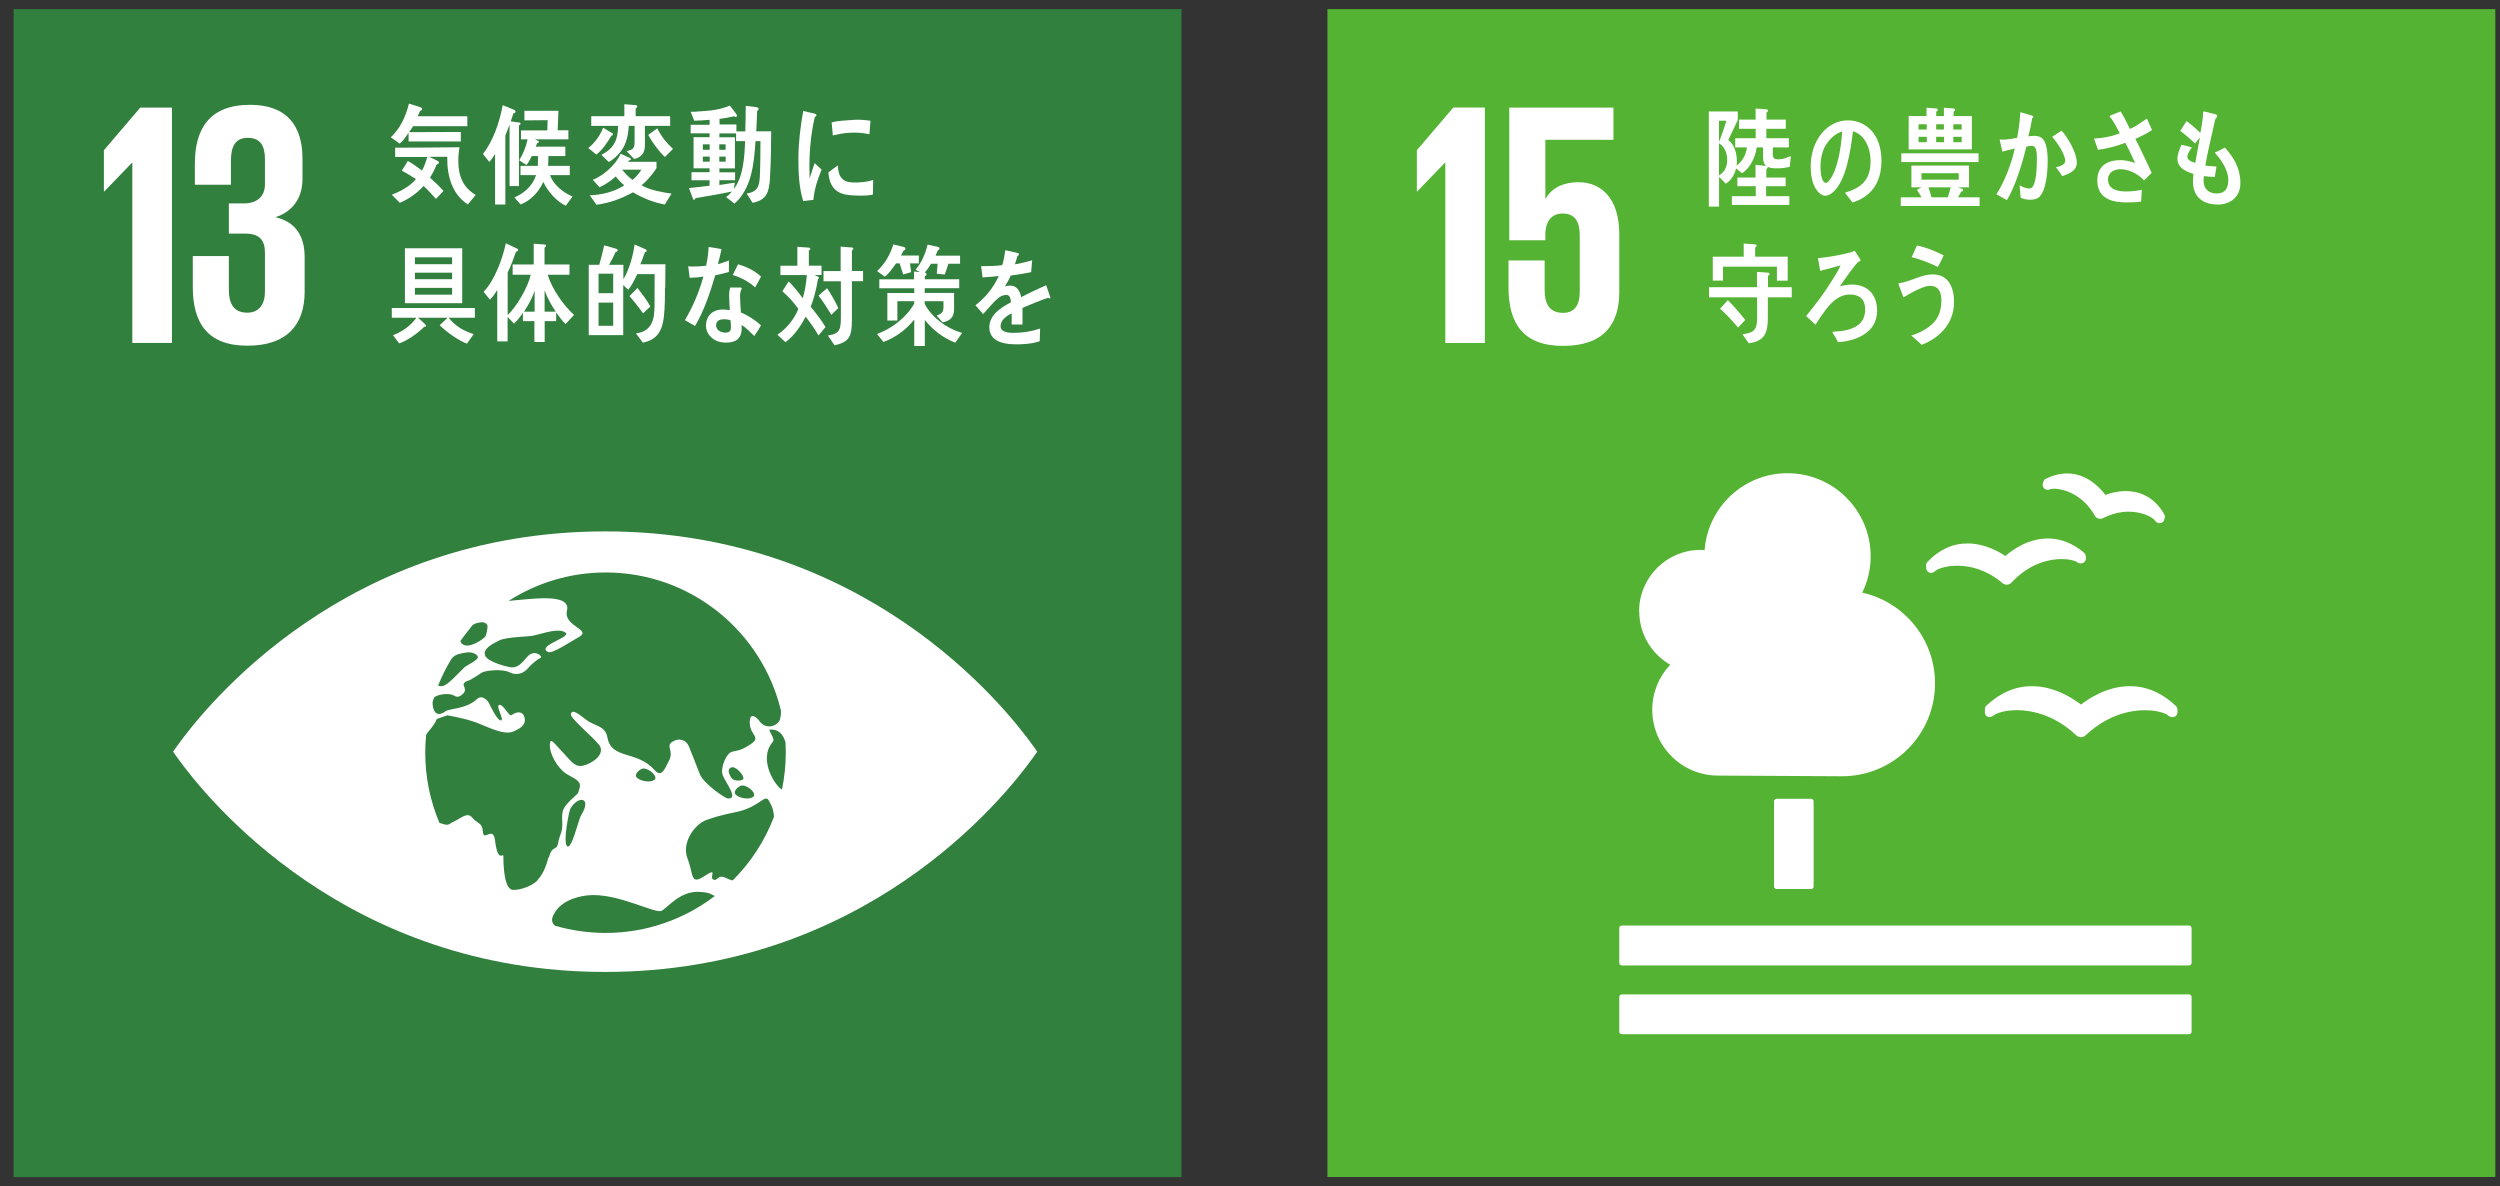 <svg width="137" height="65" viewBox="0 0 137 65" fill="none" xmlns="http://www.w3.org/2000/svg">
<rect x="0" y="0" width="137" height="65" fill="#333333" stroke="none"/>
<g clip-path="url(#clip0_778_23636)">
<path d="M64.744 0.5H0.744V64.504H64.744V0.5Z" fill="#32803E"/>
<path d="M56.655 40.927C54.967 38.563 47.343 29.121 33.165 29.121C18.987 29.121 11.359 38.563 9.671 40.927C9.6 41.028 9.537 41.116 9.486 41.191C9.537 41.267 9.6 41.355 9.671 41.456C11.359 43.82 18.983 53.262 33.165 53.262C47.347 53.262 54.971 43.82 56.655 41.456C56.731 41.355 56.789 41.267 56.84 41.191C56.789 41.116 56.731 41.032 56.655 40.927ZM25.255 35.091C25.381 34.902 25.81 34.369 25.86 34.302C25.969 34.159 26.188 34.134 26.339 34.105C26.49 34.075 26.691 34.159 26.712 34.273C26.737 34.386 26.654 34.827 26.578 34.902C26.368 35.116 25.826 35.423 25.528 35.373C25.297 35.339 25.205 35.158 25.251 35.091M24.747 36.099C24.768 36.074 24.789 36.048 24.798 36.04C24.974 35.839 25.331 35.792 25.575 35.755C25.822 35.712 26.15 35.834 26.188 35.998C26.229 36.162 25.57 36.46 25.453 36.569C25.113 36.884 24.579 37.522 24.265 37.593C24.164 37.614 24.08 37.602 24.009 37.568C24.214 37.056 24.458 36.565 24.743 36.099M30.054 46.985C29.861 47.741 29.639 48.014 29.445 48.249C29.252 48.488 28.547 48.799 28.098 48.765C27.648 48.732 27.585 47.531 27.585 46.918C27.585 46.704 27.283 47.338 27.128 46.053C27.027 45.23 26.498 46.141 26.465 45.591C26.427 45.045 26.162 45.155 25.885 44.81C25.608 44.47 25.264 44.844 24.882 45.016C24.5 45.188 24.655 45.276 24.113 45.104C24.101 45.1 24.093 45.096 24.08 45.092C23.58 43.908 23.303 42.611 23.303 41.246C23.303 40.914 23.32 40.583 23.354 40.259C23.37 40.226 23.391 40.196 23.416 40.167C23.937 39.55 23.929 39.403 23.929 39.403L24.508 39.201C24.508 39.201 25.432 39.344 26.125 39.604C26.695 39.819 27.598 40.306 28.123 40.091C28.501 39.936 28.799 39.726 28.761 39.411C28.719 39.017 28.408 38.92 28.03 39.189C27.892 39.285 27.594 38.593 27.363 38.626C27.132 38.66 27.653 39.445 27.455 39.478C27.258 39.512 26.859 38.664 26.792 38.526C26.725 38.387 26.418 38.047 26.141 38.307C25.558 38.861 24.613 38.828 24.424 38.971C23.845 39.403 23.694 38.828 23.706 38.479C23.727 38.4 23.752 38.32 23.778 38.24C23.966 38.03 24.642 37.963 24.878 38.118C25.134 38.29 25.314 38.072 25.415 37.971C25.516 37.87 25.482 37.707 25.415 37.568C25.352 37.43 25.541 37.329 25.675 37.295C25.81 37.262 26.25 36.951 26.423 36.85C26.599 36.749 27.514 36.636 27.921 36.842C28.329 37.048 28.706 36.88 28.908 36.645C29.16 36.346 29.483 36.116 29.626 36.048C29.769 35.981 29.273 35.519 28.866 36.023C28.459 36.527 28.249 36.573 28.06 36.573C27.871 36.573 26.729 36.288 26.586 35.927C26.448 35.566 26.943 35.297 27.363 35.095C27.783 34.894 28.937 34.898 29.231 34.831C29.832 34.701 30.596 34.398 30.982 34.663C31.364 34.919 29.374 35.377 30.029 35.729C30.264 35.855 31.318 35.125 31.679 34.936C32.527 34.499 30.856 34.352 31.07 33.462C31.314 32.455 29.017 32.845 27.871 32.929C29.408 31.947 31.23 31.371 33.19 31.371C37.85 31.371 41.755 34.6 42.796 38.941C42.805 39.155 42.771 39.31 42.75 39.399C42.662 39.756 41.986 40.062 41.596 39.487C41.495 39.344 41.071 38.941 41.087 39.625C41.1 40.31 41.751 40.381 41.121 40.793C40.491 41.204 40.374 41.103 40.084 41.208C39.794 41.313 39.509 42.019 39.58 42.392C39.652 42.77 40.55 43.799 39.883 43.757C39.727 43.744 38.547 42.938 38.35 42.422C38.144 41.876 37.922 41.343 37.762 40.931C37.603 40.52 37.183 40.415 36.83 40.658C36.478 40.898 36.927 41.137 36.675 41.653C36.423 42.165 36.243 42.627 35.873 42.203C34.907 41.099 33.509 41.645 33.287 40.415C33.169 39.747 32.594 39.81 32.116 39.437C31.633 39.063 31.364 38.857 31.284 39.13C31.213 39.369 32.796 40.62 32.905 40.944C33.073 41.418 32.43 41.842 31.96 41.956C31.494 42.069 31.288 41.691 30.827 41.212C30.365 40.734 30.163 40.389 30.134 40.767C30.088 41.309 30.571 42.111 31.041 42.409C31.44 42.661 31.889 42.778 31.759 43.19C31.628 43.601 31.759 43.37 31.309 43.811C30.86 44.256 30.776 44.399 30.81 45.016C30.843 45.633 30.684 45.667 30.587 46.183C30.491 46.696 30.268 46.255 30.075 47.006M40.651 43.047C40.983 43.022 41.482 43.48 41.285 43.656C41.092 43.832 40.592 43.765 40.344 43.572C40.097 43.379 40.5 43.06 40.651 43.047ZM40.231 42.741C40.126 42.703 40.029 42.602 39.95 42.359C39.87 42.115 40.072 41.977 40.273 42.077C40.474 42.178 40.739 42.48 40.739 42.644C40.739 42.808 40.34 42.787 40.231 42.745M35.873 42.724C35.68 42.896 35.18 42.833 34.928 42.64C34.681 42.447 35.084 42.128 35.235 42.115C35.567 42.086 36.066 42.552 35.873 42.728M31.838 44.684C31.704 44.907 31.331 46.569 31.083 46.376C30.831 46.183 31.183 44.449 31.255 44.319C31.645 43.605 32.489 43.639 31.838 44.689M33.182 51.125C32.216 51.125 31.284 50.982 30.407 50.726C30.281 50.621 30.209 50.449 30.285 50.243C30.592 49.445 31.503 49.135 32.221 49.063C33.824 48.908 35.928 50.105 36.264 49.911C36.599 49.718 37.275 48.837 38.27 48.874C38.95 48.9 38.942 49.013 39.173 49.101C37.511 50.369 35.437 51.125 33.186 51.125M40.147 48.249C40.046 48.224 39.946 48.19 39.836 48.136C39.299 47.863 39.362 48.299 39.097 48.203C38.829 48.102 39.395 47.489 38.602 48.01C37.809 48.53 38.023 47.93 37.678 47.052C37.33 46.171 38.077 45.167 38.699 44.941C39.555 44.63 40.088 44.567 40.491 44.466C41.679 44.168 41.927 43.467 42.145 43.895C42.188 43.975 42.225 44.05 42.263 44.122C42.33 44.252 42.41 44.508 42.414 44.764C41.91 46.083 41.134 47.271 40.151 48.249M42.851 43.261C42.586 43.19 41.478 41.657 42.355 40.646C42.502 40.482 42.062 39.991 42.183 39.982C42.662 39.944 42.918 40.243 43.044 40.671C43.052 40.86 43.061 41.049 43.061 41.242C43.061 41.934 42.989 42.606 42.855 43.257" fill="white"/>
<path d="M9.422 5.895V18.792H7.251V8.917H7.234L5.71 10.496H5.693V8.233L7.688 5.895H9.422Z" fill="white"/>
<path d="M16.576 8.691V9.812C16.576 10.896 15.989 11.618 15.095 11.903C16.178 12.151 16.694 12.911 16.694 14.091V15.992C16.694 17.781 15.741 18.944 13.554 18.944C11.366 18.944 10.565 17.689 10.565 15.728V14.032H12.542V15.879C12.542 16.639 12.806 17.134 13.55 17.134C14.213 17.134 14.519 16.66 14.519 15.976V13.847C14.519 13.163 14.217 12.802 13.453 12.802H12.542V11.147H13.361C14.066 11.147 14.519 10.786 14.519 10.102V8.712C14.519 8.007 14.272 7.554 13.587 7.554C12.903 7.554 12.655 8.011 12.655 8.809V10.123H10.678V8.981C10.678 7.079 11.459 5.744 13.705 5.744C15.703 5.744 16.576 6.869 16.576 8.696" fill="white"/>
<path d="M22.638 6.918C22.566 7.023 22.495 7.137 22.419 7.242L25.253 7.233V7.754H22.39V7.28C22.243 7.494 22.096 7.712 21.903 7.872L21.416 7.523C21.928 7.044 22.23 6.406 22.411 5.676L23.045 5.881C23.091 5.898 23.133 5.915 23.133 5.982C23.133 6.033 23.062 6.066 23.024 6.075C22.982 6.175 22.936 6.276 22.89 6.373H25.61V6.914H22.638V6.918ZM25.644 11.209C24.796 10.663 24.489 9.677 24.51 8.594H23.524L23.973 8.812C24.002 8.825 24.057 8.854 24.057 8.9C24.057 8.972 23.973 9.005 23.927 9.013C23.83 9.27 23.704 9.513 23.561 9.736C23.822 9.967 24.074 10.202 24.305 10.462L23.889 10.899C23.666 10.655 23.452 10.407 23.209 10.189C22.86 10.588 22.373 10.928 21.911 11.113L21.466 10.668C21.911 10.508 22.47 10.214 22.793 9.815C22.541 9.652 22.281 9.488 22.016 9.349C22.138 9.181 22.243 9.001 22.348 8.82C22.621 8.967 22.869 9.156 23.125 9.349C23.251 9.118 23.343 8.862 23.414 8.602H21.655V8.094C22.831 8.094 24.006 8.081 25.182 8.069C25.136 8.317 25.115 8.568 25.115 8.82C25.115 9.685 25.404 10.29 26.068 10.684L25.635 11.205L25.644 11.209Z" fill="white"/>
<path d="M28.44 6.862V10.195H27.924V6.828C27.848 7.03 27.777 7.231 27.693 7.424V11.207H27.13V8.428C27.042 8.587 26.933 8.743 26.815 8.873L26.467 8.436C27.034 7.714 27.369 6.702 27.55 5.762L28.18 6.022C28.213 6.039 28.251 6.068 28.251 6.123C28.251 6.182 28.184 6.215 28.138 6.207L27.987 6.652L28.469 6.715C28.499 6.719 28.524 6.744 28.524 6.778C28.524 6.832 28.478 6.857 28.444 6.866L28.44 6.862ZM31.014 11.278C30.514 11.052 30.031 10.514 29.771 9.968C29.519 10.548 29.057 10.997 28.528 11.207L28.188 10.817C28.688 10.615 29.187 10.195 29.376 9.599H28.524V9.091H29.473C29.481 8.961 29.481 8.822 29.481 8.696V8.554H29.141C29.061 8.73 28.965 8.902 28.847 9.045L28.453 8.785C28.663 8.436 28.826 8.05 28.914 7.634H28.549V7.147H29.993L30.01 6.585L28.738 6.597V6.072H30.602C30.594 6.429 30.573 6.782 30.56 7.139H31.148V7.634H29.305L29.502 7.727C29.502 7.727 29.532 7.752 29.532 7.764C29.532 7.819 29.477 7.836 29.443 7.836L29.355 8.037H30.98V8.554H30.052C30.048 8.73 30.048 8.915 30.035 9.091H31.224V9.599H30.145C30.325 10.149 30.921 10.582 31.375 10.77L31.001 11.278H31.014Z" fill="white"/>
<path d="M33.5 7.441C33.298 7.789 32.987 8.259 32.673 8.469L32.24 8.112C32.58 7.84 32.883 7.445 33.05 7L33.559 7.302C33.559 7.302 33.592 7.332 33.592 7.353C33.592 7.399 33.529 7.453 33.496 7.436L33.5 7.441ZM36.434 11.207C35.83 11.102 35.23 10.862 34.688 10.539C34.054 10.887 33.386 11.135 32.685 11.219L32.32 10.703C32.962 10.678 33.647 10.522 34.209 10.157C34.041 10.014 33.882 9.851 33.743 9.67C33.47 9.918 33.176 10.115 32.853 10.262L32.488 9.855C33.076 9.611 33.714 9.065 34.016 8.427L34.524 8.658C34.524 8.658 34.575 8.688 34.575 8.725C34.575 8.772 34.52 8.784 34.486 8.784L34.411 8.868H35.977V9.212C35.771 9.544 35.444 9.922 35.158 10.153C35.603 10.421 36.304 10.539 36.8 10.61L36.434 11.207ZM35.339 6.903C35.339 7.252 35.343 7.596 35.343 7.944C35.343 8.41 35.124 8.629 34.751 8.713L34.339 8.285C34.638 8.201 34.776 8.184 34.776 7.781V6.899H34.457C34.415 7.567 34.268 8.096 33.81 8.532C33.676 8.671 33.521 8.793 33.357 8.877L32.958 8.486C33.097 8.41 33.239 8.327 33.357 8.226C33.756 7.894 33.865 7.453 33.869 6.899H32.4V6.366H34.214V5.711L34.843 5.761C34.877 5.761 34.923 5.787 34.923 5.833C34.923 5.883 34.873 5.921 34.835 5.933V6.366H36.724V6.899H35.334L35.339 6.903ZM34.092 9.296C34.264 9.51 34.453 9.712 34.663 9.859C34.839 9.716 35.028 9.498 35.15 9.296H34.092ZM36.439 8.604C36.115 8.314 35.746 7.798 35.523 7.394L36.019 7.033C36.233 7.474 36.535 7.844 36.879 8.159L36.439 8.604Z" fill="white"/>
<path d="M42.198 9.736C42.147 10.571 41.996 10.962 41.24 11.113L40.917 10.605C41.408 10.529 41.606 10.328 41.635 9.736C41.669 9.072 41.673 8.397 41.673 7.733H41.4C41.329 8.989 41.173 10.349 40.25 11.159L39.792 10.798C39.91 10.71 40.015 10.613 40.111 10.496C39.448 10.639 38.772 10.739 38.104 10.861C38.1 10.903 38.075 10.949 38.033 10.949C38.008 10.949 37.987 10.92 37.978 10.899L37.756 10.307C38.13 10.261 38.512 10.231 38.885 10.177V9.879H37.894V9.438H38.885V9.224H38.008V7.519H38.885V7.305H37.848V6.839H38.885V6.566C38.6 6.587 38.323 6.612 38.041 6.616L37.852 6.129C38.012 6.129 38.172 6.117 38.331 6.104C38.894 6.071 39.46 6.02 39.994 5.785C40.04 5.844 40.392 6.281 40.392 6.335C40.392 6.386 40.355 6.407 40.321 6.407C40.288 6.407 40.254 6.39 40.224 6.373C39.96 6.436 39.7 6.478 39.431 6.516V6.822H40.355V7.2H40.842C40.858 6.73 40.863 6.272 40.867 5.802L41.459 5.873C41.501 5.882 41.572 5.903 41.572 5.97C41.572 6.024 41.526 6.066 41.492 6.087C41.476 6.457 41.467 6.826 41.442 7.196H42.261C42.252 8.04 42.252 8.888 42.194 9.727L42.198 9.736ZM38.889 7.91H38.516V8.208H38.889V7.91ZM38.894 8.581H38.516V8.858H38.894V8.581ZM39.763 7.91H39.418V8.208H39.763V7.91ZM39.767 8.581H39.418V8.858H39.767V8.581ZM40.338 7.737V7.309H39.423V7.523H40.275V9.228H39.423V9.442H40.283V9.874H39.423V10.139C39.708 10.097 39.985 10.055 40.267 10.009L40.22 10.361C40.737 9.648 40.795 8.636 40.833 7.733H40.338V7.737Z" fill="white"/>
<path d="M24.582 17.411C24.993 17.903 25.405 18.129 25.959 18.31L25.589 18.831C25.153 18.683 24.439 18.175 24.095 17.819L24.535 17.411H22.907C22.961 17.458 23.356 17.802 23.356 17.848C23.356 17.903 23.28 17.915 23.247 17.907C22.881 18.268 22.336 18.663 21.874 18.818L21.538 18.369C22.008 18.192 22.503 17.865 22.818 17.411H21.471V16.878H26.022V17.411H24.578H24.582ZM22.189 16.614V13.604H25.329V16.614H22.189ZM24.775 14.103H22.739V14.477H24.775V14.103ZM24.775 14.943H22.739V15.3H24.775V14.943ZM24.775 15.774H22.739V16.148H24.775V15.774Z" fill="white"/>
<path d="M30.994 17.759C30.801 17.574 30.633 17.343 30.478 17.121V17.599H29.848V18.741H29.285V17.599H28.656V17.142C28.509 17.356 28.349 17.574 28.165 17.734L27.816 17.369V18.708H27.249V15.891C27.132 16.076 27.002 16.281 26.85 16.424L26.502 15.992C27.098 15.37 27.526 14.228 27.72 13.334L28.345 13.628C28.37 13.64 28.395 13.67 28.395 13.703C28.395 13.762 28.32 13.792 28.278 13.792C28.143 14.178 28.001 14.568 27.82 14.929V17.268C28.307 16.806 28.924 15.765 29.084 15.055H28.093V14.493H29.248V13.355L29.844 13.397C29.882 13.397 29.924 13.418 29.924 13.468C29.924 13.519 29.873 13.556 29.84 13.569V14.493H31.208V15.055H30.012C30.259 15.857 30.881 16.735 31.456 17.255L30.994 17.759ZM28.715 17.079H29.298V15.912C29.193 16.302 28.933 16.752 28.715 17.079ZM29.844 15.908V17.079H30.453C30.213 16.722 29.995 16.323 29.844 15.908Z" fill="white"/>
<path d="M36.441 15.779C36.437 16.035 36.441 16.287 36.433 16.535C36.391 17.639 36.349 18.562 35.228 18.777L34.85 18.269C35.366 18.21 35.719 17.941 35.828 17.332C35.858 17.139 35.862 16.946 35.87 16.753C35.874 16.619 35.87 16.488 35.87 16.35C35.87 15.905 35.874 15.468 35.874 15.023H34.921C34.779 15.325 34.632 15.632 34.43 15.88L34.153 15.624V18.365H32.264V14.511H32.839C32.94 14.162 33.032 13.806 33.108 13.445L33.763 13.629C33.796 13.642 33.851 13.667 33.851 13.717C33.851 13.776 33.767 13.81 33.733 13.818C33.624 14.053 33.506 14.289 33.376 14.511H34.161V15.309C34.472 14.784 34.694 14.032 34.774 13.398L35.366 13.655C35.396 13.667 35.438 13.701 35.438 13.743C35.438 13.797 35.379 13.814 35.341 13.814C35.261 14.041 35.186 14.272 35.093 14.482H36.466L36.454 15.771L36.441 15.779ZM33.603 14.998H32.801V16.069H33.603V14.998ZM33.603 16.581H32.801V17.853H33.603V16.581ZM35.236 17.169C35.005 16.837 34.753 16.522 34.493 16.228L34.934 15.779C35.181 16.106 35.442 16.43 35.639 16.795L35.24 17.169H35.236Z" fill="white"/>
<path d="M39.935 14.908C39.687 14.979 39.444 15.038 39.196 15.084C38.931 15.995 38.566 17.07 38.092 17.86C37.903 17.767 37.718 17.654 37.533 17.54C37.966 16.818 38.318 15.995 38.545 15.156C38.297 15.198 38.045 15.214 37.794 15.223C37.768 15.017 37.739 14.807 37.714 14.593C37.806 14.606 37.898 14.606 37.991 14.606C38.226 14.606 38.461 14.593 38.696 14.56C38.772 14.228 38.814 13.879 38.835 13.535C39.074 13.569 39.305 13.602 39.54 13.653C39.481 13.926 39.418 14.203 39.339 14.476C39.548 14.429 39.746 14.345 39.947 14.274C39.947 14.48 39.943 14.694 39.943 14.908H39.935ZM41.333 18.414C41.114 18.195 40.892 17.969 40.64 17.805C40.644 17.872 40.644 17.935 40.644 17.998C40.644 18.607 40.254 18.775 39.796 18.775C39.632 18.775 39.473 18.75 39.318 18.699C39.007 18.582 38.688 18.275 38.688 17.86C38.688 17.263 39.103 16.961 39.578 16.961C39.716 16.961 39.855 16.974 39.993 16.995C39.977 16.718 39.956 16.436 39.956 16.159C39.956 16.016 39.972 15.895 40.019 15.756H40.472C40.502 15.756 40.648 15.735 40.648 15.806C40.648 15.819 40.648 15.823 40.644 15.828C40.585 15.937 40.556 16.067 40.556 16.189C40.556 16.503 40.577 16.81 40.602 17.125C40.972 17.272 41.396 17.545 41.702 17.83C41.585 18.032 41.467 18.233 41.333 18.414ZM40.04 17.557C39.926 17.507 39.8 17.494 39.674 17.494C39.481 17.494 39.242 17.553 39.242 17.83C39.242 18.107 39.536 18.229 39.733 18.229C39.918 18.229 40.056 18.187 40.056 17.935C40.056 17.809 40.044 17.687 40.035 17.561L40.04 17.557ZM41.383 15.752C41.031 15.429 40.59 15.198 40.153 15.072L40.447 14.48C40.883 14.61 41.354 14.824 41.706 15.16L41.383 15.752Z" fill="white"/>
<path d="M44.858 18.386C44.64 18.025 44.405 17.676 44.148 17.353C43.888 17.869 43.481 18.449 43.04 18.751L42.603 18.344C43.086 18.016 43.51 17.521 43.75 16.929C43.502 16.568 43.187 16.236 42.872 15.959L43.217 15.422C43.502 15.699 43.754 16.018 43.989 16.345C44.115 15.938 44.178 15.506 44.216 15.073H42.767V14.561H43.695V13.524L44.325 13.57C44.358 13.57 44.405 13.595 44.405 13.642C44.405 13.688 44.354 13.717 44.325 13.73V14.557H45.018V15.069H44.64C44.69 15.094 44.879 15.153 44.879 15.229C44.879 15.266 44.85 15.283 44.825 15.287C44.74 15.804 44.619 16.333 44.426 16.811C44.715 17.16 44.997 17.521 45.24 17.92L44.858 18.381V18.386ZM45.555 17.252C45.337 16.883 45.11 16.53 44.854 16.198L45.328 15.791C45.551 16.14 45.765 16.501 45.941 16.883L45.551 17.256L45.555 17.252ZM46.684 15.413V17.462C46.684 18.419 46.579 18.734 45.731 18.923L45.366 18.386C46.055 18.285 46.08 18.037 46.08 17.29V15.413H45.127V14.855H46.067V13.516L46.684 13.562C46.714 13.562 46.764 13.591 46.764 13.633C46.764 13.679 46.714 13.709 46.684 13.721V14.851H47.297V15.409H46.68L46.684 15.413Z" fill="white"/>
<path d="M52.347 18.777C51.688 18.521 51.163 18.122 50.68 17.534V18.962H50.101V17.513C49.643 18.08 49.051 18.512 48.413 18.739L48.06 18.302C48.829 18.025 49.652 17.429 50.101 16.636V16.506H49.177V17.564H48.627V16.056H50.101V15.796H48.187V15.309H50.088V14.877L50.412 14.91L50.168 14.776C50.483 14.444 50.722 13.882 50.831 13.407L51.361 13.521C51.411 13.533 51.486 13.546 51.486 13.625C51.486 13.68 51.419 13.714 51.386 13.726C51.352 13.823 51.31 13.915 51.268 14.012H52.612V14.453H51.973C51.906 14.65 51.847 14.851 51.776 15.044L51.335 15.002L51.382 14.453H51.02C50.92 14.625 50.81 14.788 50.676 14.931C50.718 14.944 50.773 14.973 50.773 15.032C50.773 15.078 50.714 15.12 50.68 15.141V15.305H52.565V15.792H50.676V16.052H52.284V16.917C52.284 17.425 52.045 17.576 51.654 17.669L51.327 17.291C51.768 17.144 51.7 16.971 51.7 16.506H50.672V16.64C50.844 17.018 51.218 17.404 51.524 17.635C51.894 17.92 52.301 18.122 52.725 18.244L52.347 18.781V18.777ZM49.866 14.436C49.887 14.595 49.912 14.755 49.933 14.914C49.786 14.956 49.643 15.002 49.496 15.044C49.425 14.843 49.37 14.637 49.303 14.436H49.102C48.917 14.692 48.728 14.982 48.489 15.162L48.065 14.856C48.489 14.453 48.766 13.991 48.955 13.395L49.538 13.537C49.572 13.55 49.618 13.571 49.618 13.625C49.618 13.688 49.551 13.726 49.509 13.743C49.467 13.831 49.421 13.919 49.37 14.003H50.353V14.436H49.866Z" fill="white"/>
<path d="M57.511 16.348C57.486 16.348 57.46 16.335 57.435 16.318C57.07 16.44 56.369 16.721 56.033 16.872V17.783H55.437C55.441 17.695 55.441 17.607 55.441 17.506V17.175C55.038 17.363 54.832 17.607 54.832 17.88C54.832 18.115 55.063 18.241 55.525 18.241C56.029 18.241 56.482 18.174 56.998 18.006L56.977 18.699C56.532 18.85 56.041 18.871 55.705 18.871C54.71 18.871 54.215 18.556 54.215 17.926C54.215 17.62 54.358 17.334 54.631 17.074C54.803 16.914 55.063 16.742 55.399 16.566C55.386 16.301 55.307 16.163 55.16 16.163C54.971 16.163 54.799 16.234 54.639 16.39C54.538 16.482 54.404 16.608 54.249 16.793C54.06 16.998 53.946 17.141 53.875 17.212C53.783 17.107 53.644 16.948 53.455 16.73C54.022 16.285 54.45 15.747 54.731 15.126C54.463 15.159 54.165 15.185 53.841 15.201C53.82 14.975 53.791 14.769 53.762 14.588C54.236 14.588 54.626 14.572 54.92 14.53C54.983 14.357 55.038 14.085 55.092 13.711L55.777 13.866C55.819 13.879 55.836 13.904 55.836 13.938C55.836 13.971 55.81 14.005 55.756 14.026C55.731 14.127 55.684 14.282 55.617 14.483C55.848 14.454 56.192 14.366 56.562 14.265L56.507 14.916C56.226 14.975 55.852 15.033 55.386 15.101C55.315 15.277 55.197 15.495 55.071 15.693C55.193 15.659 55.294 15.651 55.361 15.651C55.668 15.651 55.873 15.856 55.962 16.285C56.365 16.07 56.826 15.852 57.33 15.63L57.561 16.293C57.561 16.339 57.54 16.364 57.502 16.364L57.511 16.348Z" fill="white"/>
<path d="M44.575 10.954C44.39 10.971 44.205 10.996 44.016 11.022C43.785 10.283 43.752 9.481 43.752 8.696C43.752 7.818 43.865 6.937 44.016 6.08L44.462 6.185C44.529 6.202 44.617 6.21 44.68 6.24C44.713 6.252 44.739 6.269 44.739 6.319C44.739 6.37 44.692 6.399 44.655 6.399C44.449 7.256 44.356 8.225 44.356 9.116C44.356 9.338 44.365 9.556 44.365 9.779C44.457 9.502 44.545 9.216 44.642 8.939C44.772 9.057 44.898 9.178 45.024 9.296C44.797 9.846 44.634 10.337 44.571 10.959L44.575 10.954ZM47.833 10.665C47.551 10.728 47.182 10.728 46.897 10.715C46.166 10.694 45.482 10.572 45.394 9.451C45.566 9.321 45.738 9.183 45.918 9.061C45.918 9.699 46.216 9.985 46.695 9.997C47.073 10.01 47.489 9.985 47.85 9.859C47.85 10.127 47.841 10.392 47.837 10.665H47.833ZM47.644 7.356C47.249 7.272 46.859 7.247 46.456 7.281C46.179 7.302 45.906 7.361 45.637 7.424C45.616 7.201 45.599 6.928 45.574 6.71C45.956 6.605 46.346 6.605 46.737 6.571C47.06 6.542 47.383 6.571 47.703 6.617C47.686 6.861 47.669 7.109 47.644 7.356Z" fill="white"/>
</g>
<g clip-path="url(#clip1_778_23636)">
<path d="M136.744 0.5H72.744V64.5H136.744V0.5Z" fill="#54B332"/>
<path d="M97.359 43.773H99.245C99.324 43.773 99.387 43.836 99.387 43.916V48.576C99.387 48.656 99.324 48.719 99.245 48.719H97.359C97.28 48.719 97.217 48.656 97.217 48.576V43.916C97.217 43.836 97.28 43.773 97.359 43.773Z" fill="white"/>
<path d="M119.958 50.719H88.879C88.799 50.719 88.736 50.786 88.736 50.866V52.767C88.736 52.843 88.799 52.906 88.879 52.906H119.958C120.033 52.906 120.1 52.843 120.1 52.767V50.866C120.1 50.786 120.033 50.719 119.958 50.719Z" fill="white"/>
<path d="M119.958 54.492H88.879C88.799 54.492 88.736 54.555 88.736 54.631V56.537C88.736 56.612 88.799 56.675 88.879 56.675H119.958C120.033 56.675 120.1 56.612 120.1 56.537V54.631C120.1 54.555 120.033 54.492 119.958 54.492Z" fill="white"/>
<path d="M114.04 38.613C113.65 38.311 112.617 37.602 111.353 37.602C110.451 37.602 109.611 37.958 108.855 38.664C108.801 38.714 108.771 38.785 108.771 38.857V39.025C108.771 39.109 108.801 39.184 108.86 39.239C108.927 39.289 108.998 39.31 109.078 39.289C109.095 39.289 109.12 39.281 109.137 39.272C109.195 39.251 109.25 39.218 109.292 39.176C109.456 39.067 109.901 38.916 110.535 38.916C111.169 38.916 112.487 39.092 113.738 40.259L113.767 40.284C113.839 40.355 113.935 40.398 114.036 40.398C114.132 40.398 114.233 40.355 114.3 40.288L114.326 40.263C115.585 39.096 116.874 38.92 117.533 38.92C118.192 38.92 118.616 39.071 118.78 39.18C118.826 39.222 118.881 39.26 118.952 39.285C118.977 39.293 119.057 39.31 119.132 39.289C119.246 39.256 119.326 39.155 119.326 39.033V38.882C119.326 38.811 119.296 38.739 119.242 38.689C118.482 37.967 117.634 37.602 116.714 37.602C115.463 37.602 114.431 38.298 114.032 38.617" fill="white"/>
<path d="M112.113 26.231C112.046 26.26 112 26.323 111.979 26.395L111.949 26.5C111.928 26.579 111.941 26.667 111.991 26.735C112.037 26.797 112.109 26.835 112.184 26.84C112.201 26.84 112.214 26.844 112.222 26.84C112.277 26.84 112.327 26.827 112.373 26.802C112.398 26.797 112.457 26.781 112.562 26.781C112.701 26.781 113.956 26.823 114.783 28.233L114.791 28.254C114.837 28.334 114.909 28.393 114.989 28.414C115.014 28.422 115.06 28.431 115.089 28.431C115.148 28.431 115.203 28.414 115.245 28.393L115.266 28.384C115.719 28.158 116.189 28.04 116.651 28.04C117.436 28.04 117.948 28.359 118.066 28.494C118.091 28.54 118.129 28.578 118.171 28.611C118.196 28.628 118.242 28.649 118.272 28.662C118.284 28.662 118.301 28.666 118.318 28.67C118.326 28.67 118.334 28.67 118.347 28.67C118.389 28.67 118.431 28.657 118.469 28.64C118.532 28.607 118.582 28.552 118.599 28.481L118.624 28.389C118.633 28.368 118.637 28.338 118.637 28.313C118.637 28.263 118.624 28.216 118.599 28.179C117.994 27.129 117.121 26.911 116.492 26.911C116.021 26.911 115.614 27.033 115.375 27.121C115.089 26.739 114.371 25.945 113.28 25.945C112.898 25.945 112.503 26.042 112.113 26.239" fill="white"/>
<path d="M105.55 31.006L105.558 31.145C105.558 31.233 105.608 31.309 105.68 31.355C105.743 31.393 105.818 31.405 105.89 31.384C105.906 31.384 105.923 31.376 105.936 31.372C105.99 31.351 106.032 31.317 106.07 31.271C106.2 31.174 106.628 31.002 107.254 31.002C107.88 31.002 108.774 31.162 109.71 31.93L109.731 31.951C109.798 32.01 109.882 32.039 109.97 32.039H109.991C110.088 32.031 110.18 31.989 110.235 31.922L110.256 31.896C111.293 30.801 112.405 30.637 112.98 30.637C113.387 30.637 113.677 30.721 113.79 30.784C113.832 30.822 113.887 30.851 113.95 30.868C113.967 30.872 114.013 30.881 114.063 30.876C114.084 30.876 114.109 30.868 114.13 30.86C114.24 30.822 114.315 30.713 114.307 30.595L114.298 30.473C114.294 30.402 114.261 30.335 114.206 30.289C113.589 29.768 112.921 29.508 112.22 29.508C111.129 29.508 110.256 30.154 109.895 30.469C109.563 30.242 108.761 29.781 107.821 29.781C106.994 29.781 106.251 30.125 105.617 30.801C105.566 30.855 105.541 30.927 105.545 30.998" fill="white"/>
<path d="M89.822 33.505C89.822 31.645 91.329 30.134 93.193 30.134C93.265 30.134 93.336 30.142 93.412 30.146C93.588 27.791 95.553 25.932 97.954 25.932C100.473 25.932 102.513 27.972 102.513 30.491C102.513 31.204 102.345 31.876 102.051 32.477C104.335 32.984 106.04 35.016 106.04 37.447C106.04 40.26 103.76 42.539 100.947 42.539C100.742 42.539 94.15 42.502 94.15 42.502C92.156 42.502 90.544 40.885 90.544 38.895C90.544 37.938 90.918 37.069 91.527 36.427C90.515 35.847 89.831 34.756 89.831 33.505H89.822Z" fill="white"/>
<path d="M77.643 8.233V10.496H77.659L79.183 8.917H79.204V18.796H81.371V5.891H79.641L77.643 8.233Z" fill="white"/>
<path d="M86.532 9.983C85.676 9.983 85.046 10.286 84.706 10.878H84.685V7.662H88.417V5.895H82.708V13.166H84.685V12.88C84.685 12.12 85.029 11.7 85.638 11.7C86.306 11.7 86.57 12.158 86.57 12.863V15.987C86.57 16.671 86.323 17.145 85.655 17.145C84.912 17.145 84.647 16.65 84.647 15.89V14.274H82.666V15.739C82.666 17.7 83.447 18.955 85.655 18.955C87.863 18.955 88.737 17.792 88.737 16.004V12.842C88.737 10.806 87.691 9.988 86.528 9.988" fill="white"/>
<path d="M101.517 11.096C101.374 10.92 101.244 10.731 101.101 10.563C101.832 10.332 102.508 10 102.508 8.846C102.508 8.061 102.146 7.351 101.542 7.196C101.416 8.246 101.173 9.912 100.446 10.534C100.312 10.647 100.178 10.727 100.018 10.727C99.829 10.727 99.644 10.555 99.523 10.374C99.304 10.046 99.225 9.555 99.225 9.131C99.225 7.645 100.161 6.596 101.261 6.596C102.277 6.596 103.104 7.389 103.104 8.804C103.104 10.126 102.428 10.819 101.517 11.096ZM99.892 8.3C99.804 8.56 99.762 8.846 99.762 9.131C99.762 9.379 99.804 10.021 100.06 10.021C100.152 10.021 100.232 9.904 100.287 9.828C100.719 9.245 100.904 8.002 100.95 7.209C100.534 7.305 100.06 7.792 99.888 8.3H99.892Z" fill="white"/>
<path d="M104.162 11.289V10.814H105.296C105.228 10.671 105.132 10.541 105.048 10.411C105.128 10.357 105.212 10.31 105.291 10.264H104.746V9.076H107.903V10.264H107.311L107.529 10.352C107.554 10.365 107.579 10.386 107.579 10.415C107.579 10.474 107.516 10.499 107.474 10.499C107.416 10.6 107.361 10.713 107.302 10.814H108.482V11.289H104.162ZM104.191 8.883V8.404H108.423V8.883H104.191ZM104.595 8.186V6.36H105.573V5.902L106.11 5.944C106.144 5.944 106.19 5.965 106.19 6.016C106.19 6.066 106.144 6.104 106.106 6.116V6.36H106.526V5.902L107.055 5.944C107.088 5.944 107.134 5.965 107.134 6.016C107.134 6.066 107.092 6.104 107.055 6.116V6.36H108.058V8.186H104.595ZM105.585 6.809H105.136V7.099H105.585V6.809ZM105.589 7.498H105.136V7.791H105.589V7.498ZM107.336 9.492H105.296V9.844H107.336V9.492ZM105.682 10.264C105.736 10.449 105.799 10.625 105.846 10.814H106.744L106.899 10.264H105.682ZM106.526 6.809H106.102V7.099H106.526V6.809ZM106.534 7.498H106.102V7.791H106.534V7.498ZM107.5 6.809H107.042V7.099H107.5V6.809ZM107.5 7.498H107.042V7.791H107.5V7.498Z" fill="white"/>
<path d="M111.78 10.769C111.625 10.924 111.411 10.945 111.218 10.945C111.054 10.945 110.882 10.903 110.731 10.832C110.71 10.605 110.702 10.378 110.672 10.156C110.848 10.256 111.025 10.328 111.222 10.328C111.625 10.328 111.621 8.997 111.621 8.67C111.621 8.426 111.621 7.989 111.34 7.989C111.239 7.989 111.142 8.015 111.042 8.04C110.844 8.9 110.42 10.261 109.979 10.966C109.786 10.869 109.602 10.748 109.404 10.647C109.866 9.925 110.206 9.018 110.412 8.145C110.185 8.191 109.954 8.246 109.728 8.309C109.707 8.233 109.585 7.691 109.585 7.666C109.585 7.649 109.593 7.641 109.61 7.641C109.656 7.641 109.694 7.654 109.74 7.654C110.005 7.654 110.277 7.599 110.538 7.553C110.63 7.087 110.689 6.617 110.714 6.146C110.874 6.188 111.025 6.235 111.18 6.281C111.243 6.298 111.314 6.314 111.373 6.344C111.398 6.356 111.432 6.369 111.432 6.403C111.432 6.445 111.39 6.47 111.365 6.478C111.306 6.814 111.239 7.15 111.155 7.473C111.256 7.46 111.352 7.444 111.453 7.444C111.793 7.444 111.999 7.553 112.116 7.943C112.196 8.208 112.213 8.556 112.213 8.837C112.213 9.362 112.137 10.408 111.776 10.76L111.78 10.769ZM113.015 9.656C112.906 9.484 112.788 9.324 112.666 9.161C112.809 9.136 113.174 9.047 113.174 8.825C113.174 8.434 112.696 7.759 112.456 7.498C112.628 7.385 112.805 7.267 112.977 7.158C113.317 7.536 113.808 8.367 113.808 8.917C113.808 9.387 113.317 9.547 113.01 9.652L113.015 9.656Z" fill="white"/>
<path d="M117.019 7.616C117.334 8.225 117.623 8.847 117.913 9.472L117.489 9.888C117.195 9.535 116.633 9.271 116.213 9.271C115.919 9.271 115.52 9.405 115.52 9.837C115.52 10.433 116.15 10.492 116.515 10.492C116.801 10.492 117.09 10.459 117.372 10.4C117.363 10.618 117.346 10.832 117.334 11.046C117.074 11.088 116.809 11.092 116.549 11.092C115.852 11.092 114.932 10.954 114.932 9.883C114.932 9.019 115.583 8.775 116.196 8.775C116.461 8.775 116.742 8.838 116.998 8.931C116.914 8.721 116.813 8.519 116.717 8.318C116.633 8.158 116.557 7.986 116.469 7.826C115.974 8.011 115.478 8.145 114.966 8.208C114.903 7.999 114.819 7.797 114.752 7.596C115.226 7.566 115.713 7.486 116.163 7.302C116.016 7.008 115.856 6.722 115.68 6.462C115.65 6.458 115.613 6.433 115.613 6.391C115.613 6.357 115.638 6.34 115.655 6.328C115.839 6.24 116.032 6.177 116.213 6.109C116.402 6.416 116.557 6.739 116.721 7.067C117.048 6.924 117.355 6.701 117.653 6.496C117.749 6.705 117.838 6.92 117.93 7.125C117.64 7.327 117.325 7.47 117.011 7.616H117.019Z" fill="white"/>
<path d="M96.878 16.289V17.426C96.878 18.354 96.618 18.694 95.837 18.816L95.485 18.32C96.047 18.236 96.291 18.152 96.291 17.422C96.291 17.044 96.291 16.671 96.287 16.293H93.654V15.739H96.282V14.899L96.887 14.941C96.92 14.941 96.971 14.958 96.971 15.012C96.971 15.067 96.92 15.101 96.887 15.113V15.739H98.188V16.293H96.887L96.878 16.289ZM97.374 15.382V14.614H94.422V15.378H93.86V14.064H95.556V13.346L96.186 13.392C96.219 13.392 96.261 13.409 96.261 13.463C96.261 13.509 96.215 13.547 96.182 13.56V14.064H97.966V15.382H97.378H97.374ZM95.25 17.951C94.939 17.59 94.62 17.225 94.259 16.922C94.402 16.767 94.536 16.603 94.687 16.448C95.023 16.784 95.338 17.153 95.64 17.531L95.25 17.951Z" fill="white"/>
<path d="M100.717 18.746C100.641 18.574 100.549 18.41 100.444 18.263C100.431 18.247 100.419 18.226 100.419 18.209C100.419 18.192 100.444 18.188 100.452 18.179C100.704 18.154 100.952 18.15 101.204 18.087C101.729 17.953 102.211 17.68 102.211 16.958C102.211 16.353 101.846 16.139 101.38 16.139C100.818 16.139 100.415 16.5 100.054 16.966C99.852 17.23 99.667 17.512 99.491 17.793C99.319 17.638 99.147 17.482 98.975 17.319C99.52 16.651 99.961 16.076 100.423 15.325C100.553 15.106 100.771 14.787 100.86 14.544C100.725 14.573 100.595 14.615 100.465 14.653C100.226 14.716 99.982 14.787 99.743 14.842C99.705 14.611 99.671 14.38 99.625 14.149C100.184 14.09 100.738 14.002 101.288 13.859C101.41 13.83 101.519 13.796 101.636 13.746C101.682 13.813 101.955 14.2 101.955 14.25C101.955 14.309 101.896 14.325 101.859 14.334C101.682 14.447 100.985 15.446 100.826 15.694C101.036 15.635 101.263 15.593 101.485 15.593C102.262 15.593 102.866 16.063 102.866 17.033C102.866 18.293 101.59 18.704 100.717 18.75V18.746Z" fill="white"/>
<path d="M105.305 18.892C105.116 18.72 104.931 18.543 104.734 18.388C105.242 18.233 105.914 17.901 106.191 17.359C106.329 17.099 106.388 16.788 106.388 16.49C106.388 15.966 106.216 15.663 105.746 15.663C105.414 15.663 104.612 16.096 104.314 16.297C104.281 16.209 104.037 15.6 104.037 15.546C104.037 15.504 104.087 15.512 104.108 15.512C104.218 15.512 104.616 15.386 104.738 15.34C105.133 15.197 105.498 15.038 105.918 15.038C106.728 15.038 107.081 15.676 107.081 16.562C107.081 17.775 106.216 18.556 105.309 18.896L105.305 18.892ZM106.191 14.626C105.725 14.408 105.255 14.211 104.759 14.093C104.856 13.879 104.948 13.669 105.045 13.455C105.553 13.556 106.04 13.753 106.514 13.997C106.413 14.211 106.312 14.421 106.195 14.63L106.191 14.626Z" fill="white"/>
<path d="M98.067 9.144C97.841 9.203 97.601 9.224 97.371 9.224C97.203 9.224 97.03 9.224 96.875 9.144C96.875 9.203 96.846 9.241 96.795 9.258V9.728H97.853V10.202H96.783V10.752H98.055V11.231H94.906V10.752H96.216V10.202H95.209V9.728H96.203V9.035L96.787 9.09C96.657 8.989 96.615 8.813 96.615 8.632V8.078H96.266C96.199 8.628 95.893 9.224 95.465 9.493L95.137 9.232C95.053 9.593 94.852 9.896 94.57 10.068L94.205 9.69V11.323H93.643V6.109H95.23V6.575C95.057 6.944 94.889 7.31 94.709 7.671C95.049 7.918 95.183 8.41 95.183 8.859C95.183 8.93 95.175 9.006 95.162 9.077C95.473 8.855 95.679 8.498 95.733 8.078H95.091V7.574H96.212V7.058H95.301V6.554H96.208V5.945L96.804 5.991C96.837 5.991 96.883 6.008 96.883 6.063C96.883 6.117 96.841 6.151 96.804 6.164V6.554H97.862V7.058H96.795V7.574H98.03V8.078H97.152C97.152 8.191 97.148 8.3 97.148 8.414C97.148 8.687 97.236 8.733 97.454 8.733C97.689 8.733 97.92 8.649 98.139 8.548L98.08 9.144H98.067ZM94.201 6.617V7.784C94.348 7.398 94.491 7.016 94.604 6.617H94.201ZM94.201 7.851V9.61C94.499 9.447 94.65 9.148 94.65 8.762C94.65 8.376 94.499 8.023 94.201 7.851Z" fill="white"/>
<path d="M121.581 11.211C120.871 11.219 120.183 10.917 120.174 9.964C120.174 9.821 120.191 9.678 120.2 9.536C119.83 9.405 119.331 9.242 119.322 8.688C119.322 8.448 119.452 8.138 119.545 7.932C119.738 7.974 119.931 8.033 120.116 8.075C120.028 8.192 119.868 8.423 119.868 8.595C119.872 8.801 120.162 8.889 120.3 8.927C120.38 8.461 120.473 7.999 120.552 7.529C120.46 7.642 120.376 7.756 120.288 7.865C120.028 7.609 119.755 7.386 119.478 7.168C119.591 6.992 119.708 6.811 119.826 6.635C120.095 6.836 120.347 7.055 120.577 7.285C120.657 6.899 120.72 6.496 120.741 6.102C120.905 6.131 121.073 6.177 121.232 6.219C121.3 6.232 121.371 6.248 121.434 6.274C121.467 6.286 121.505 6.303 121.505 6.349C121.505 6.416 121.442 6.475 121.409 6.505C121.371 6.635 121.342 6.777 121.312 6.908C121.253 7.185 121.19 7.466 121.123 7.743C121.027 8.18 120.926 8.625 120.85 9.07C121.052 9.107 121.262 9.107 121.463 9.124L121.371 9.695C121.174 9.695 120.972 9.678 120.775 9.649C120.758 9.737 120.758 9.821 120.758 9.909C120.762 10.409 121.106 10.61 121.493 10.602C121.921 10.598 122.114 10.337 122.11 9.846C122.106 9.28 121.694 8.734 121.367 8.36C121.56 8.285 121.745 8.188 121.921 8.087C122.408 8.625 122.761 9.191 122.773 10.01C122.786 10.808 122.202 11.198 121.572 11.211H121.581Z" fill="white"/>
</g>
<defs>
<clipPath id="clip0_778_23636">
<rect width="64" height="64.004" fill="white" transform="translate(0.744 0.5)"/>
</clipPath>
<clipPath id="clip1_778_23636">
<rect width="64" height="64" fill="white" transform="translate(72.744 0.5)"/>
</clipPath>
</defs>
</svg>
